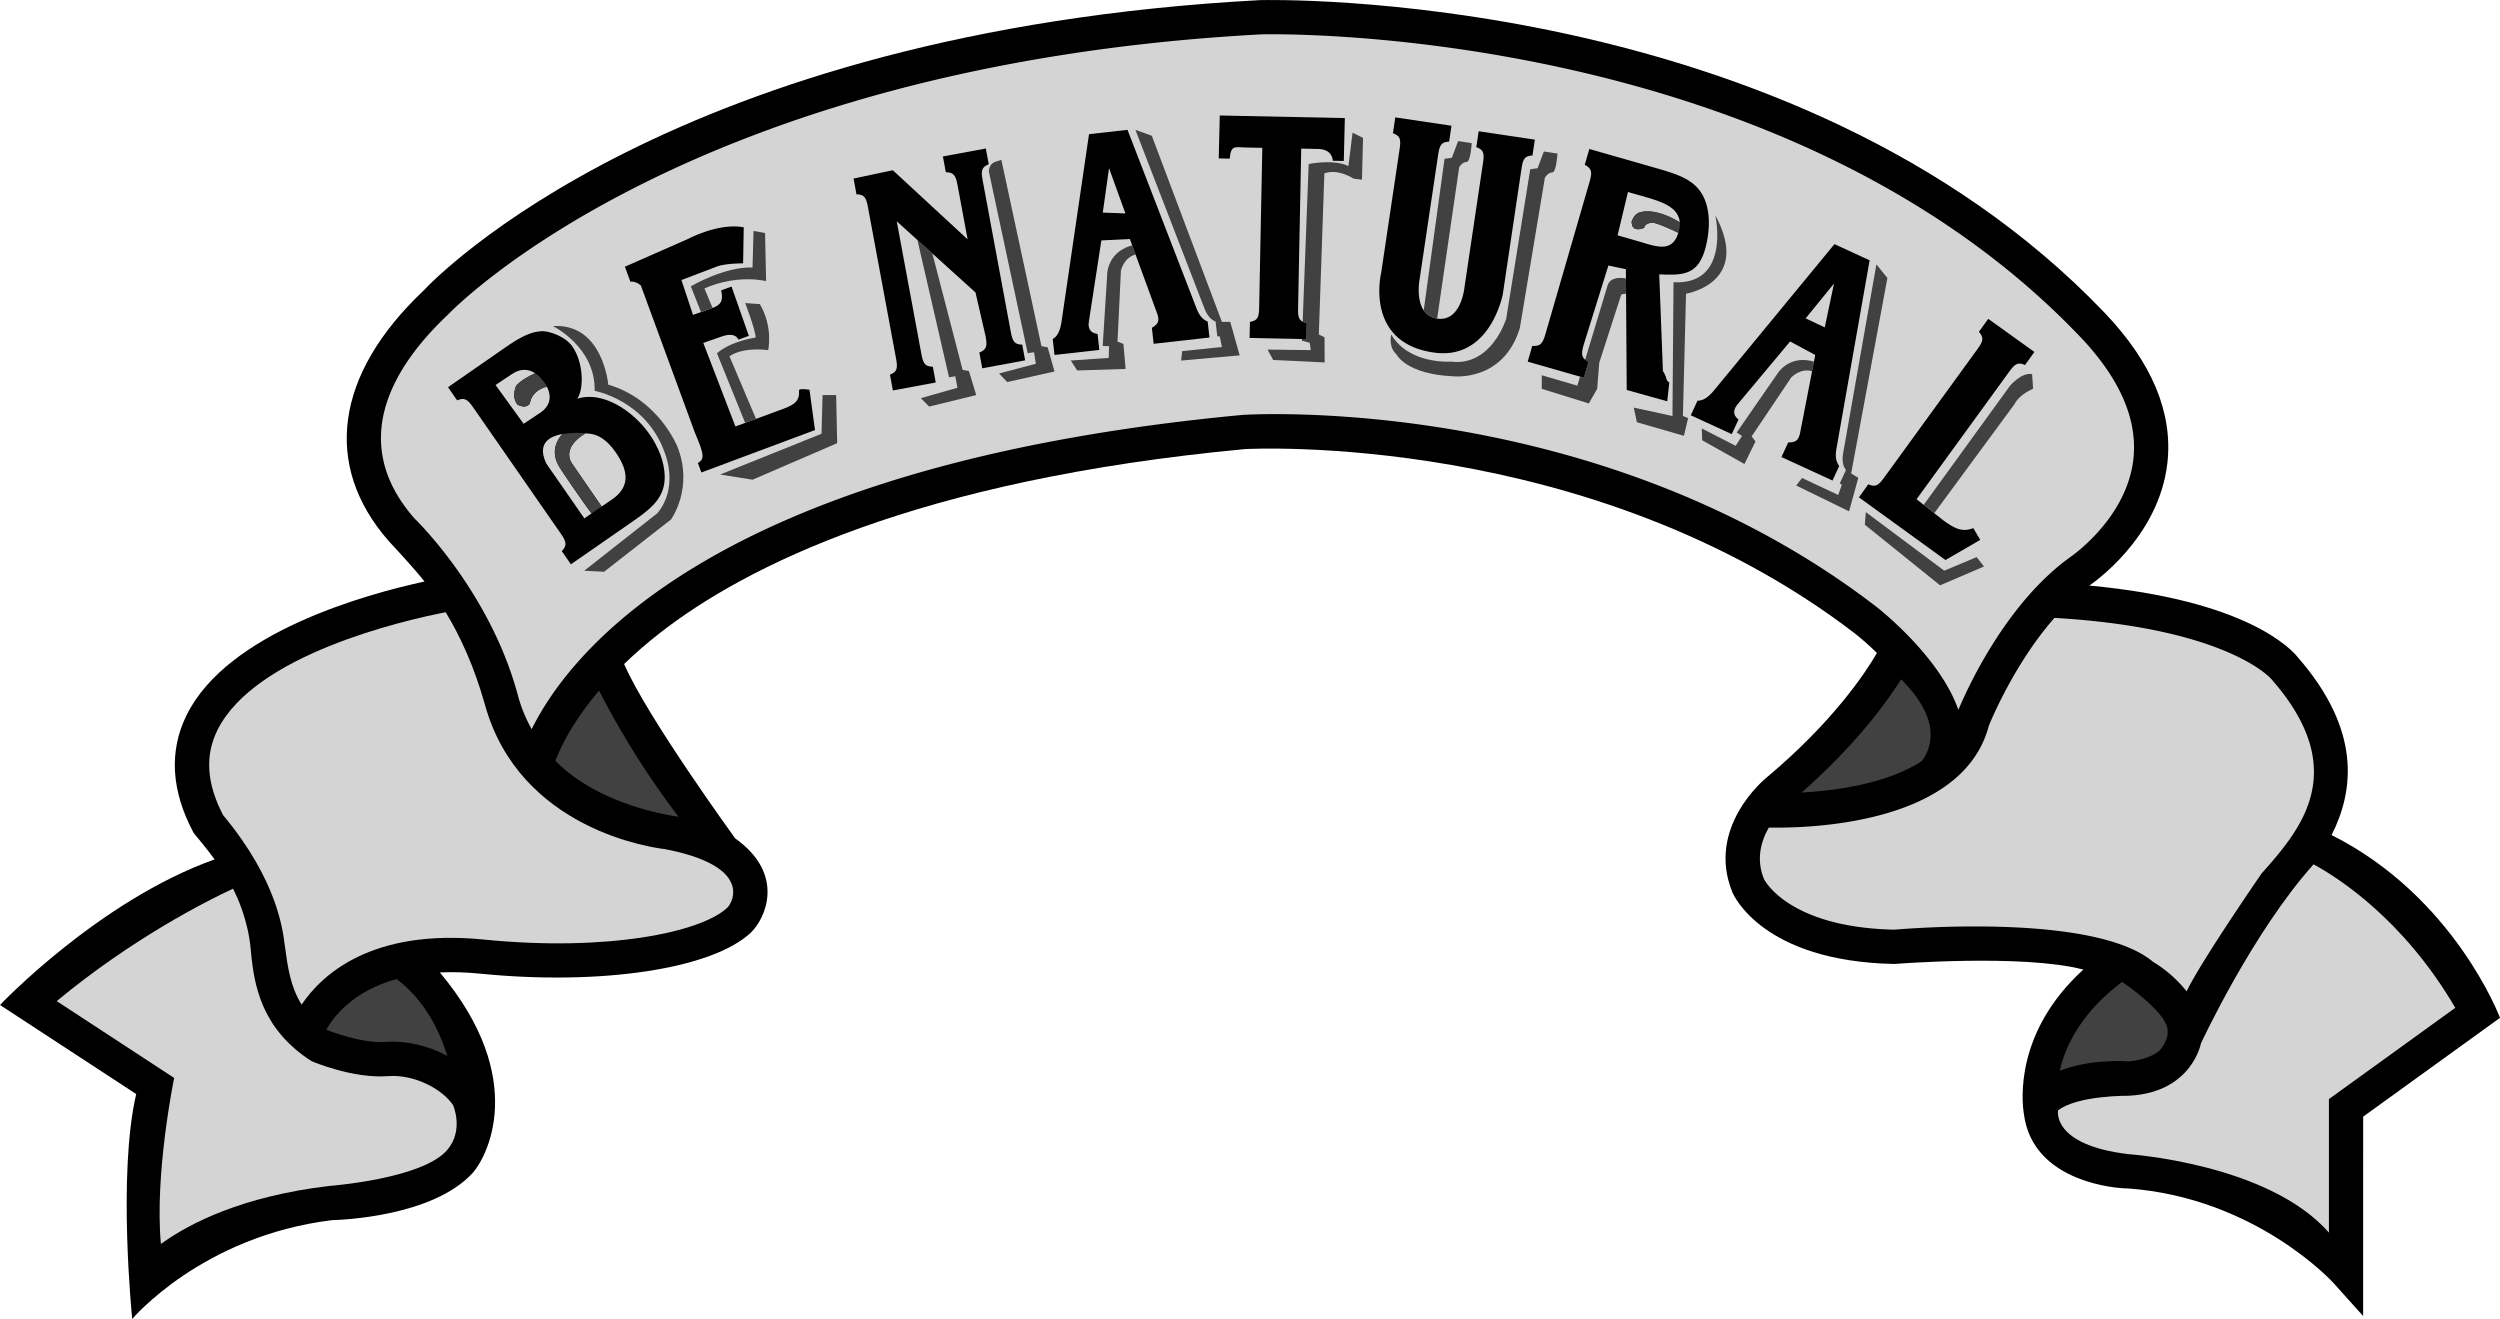<svg xmlns="http://www.w3.org/2000/svg" width="2500" height="1319" viewBox="0 0 91.208 48.12"><path d="M85.064 30.465c.826-1.631 1.079-3.831-1.221-6.472-.241-.305-1.854-2.093-7.618-2.63.086-.057 2.542-1.72 2.849-4.479.204-1.827-.566-3.667-2.289-5.471C65.419-.49 46.153-.002 45.96.004c-21.406 1.15-30.044 10.099-30.515 10.604-3.217 3.044-3.68 6.369-1.268 9.125 0 0 .93.992 1.311 1.482-2.178.473-7.179 1.859-8.672 4.858-.658 1.321-.575 2.772.248 4.313 0 0 .488.583.766.967C3.608 32.857 0 36.664 0 36.664l4.969 3.25c-.685 2.938-.145 8.206-.145 8.206s2.543-3.027 7.294-3.606c.387-.01 3.664-.142 5.115-1.709.508-.548 2.088-3.419-1.186-7.328.447-.021.936-.009 1.476.045 4.419.441 8.48-.176 9.875-1.503.51-.485 1.289-2.106-.575-3.432 0 0-3.224-4.437-4.053-6.362.381-.368.813-.749 1.309-1.135 3.129-2.438 9.371-5.581 21.337-6.706.105-.006 12.6-.689 22.259 6.728.196.153.486.402.802.709-.402.696-1.579 2.496-4.028 4.547-.083.067-2.211 1.826-1.245 4.187.044.106 1.104 2.518 5.907 2.613 0 0 4.688-.374 6.896.205-2.494 2.27-2.249 4.769-2.169 5.266.321 2.529 3.458 2.725 3.804 2.719 4.645.339 7.456 3.41 7.483 3.441l1.09 1.213.001-7.274 4.992-3.605s-1.651-4.411-6.144-6.668z"/><path d="M16.531 40.319s.404.912-.215 1.635c-.911 1.065-4.325 1.314-4.325 1.314-3.17.382-5.073 1.357-6.121 2.115-.236-2.576.484-6.057.484-6.057l-4.285-2.803C4.846 34.22 7.57 32.855 8.5 32.421c.151.285.556 1.155.649 2.228.113 1.295.386 2.893 2.224 4.069 0 0 1.493.641 2.788.542.978-.074 1.992.491 2.37 1.059z" fill="#d4d4d4"/><path d="M16.321 38.524c-.682-.372-1.49-.568-2.255-.51-.861.066-2.125-.424-2.16-.449.264-.476.967-1.403 2.56-1.849 1 .75 1.552 1.83 1.855 2.808z" fill="#414141"/><path d="M26.536 33.113c-.947.9-4.383 1.615-8.888 1.164-4.107-.41-5.919 1.297-6.643 2.373-.409-.646-.51-1.371-.616-2.166-.069-.517-.252-2.347-2.25-4.746-.601-1.154-.669-2.172-.205-3.106 1.366-2.745 6.742-3.987 8.325-4.297.523.864 1.04 1.966 1.436 3.386 1.274 4.566 6.155 5.211 6.559 5.256 3.217.62 2.48 1.946 2.282 2.136z" fill="#d4d4d4"/><path d="M24.755 29.797c-.099-.02-2.835-.353-4.492-2.041.18-.475.62-1.415 1.593-2.561a30.91 30.91 0 0 0 2.899 4.602z" fill="#414141"/><path d="M68.438 22.122c-10.042-7.711-22.591-7.018-23.121-6.984-19.203 1.805-24.524 8.636-25.919 11.463a5.268 5.268 0 0 1-.499-1.216c-1.019-3.828-3.781-6.475-3.781-6.475-2.488-2.843-.703-5.615 1.22-7.427.084-.09 8.684-9.103 29.676-10.23.175-.006 18.893-.471 29.868 11.023 1.452 1.521 2.108 3.021 1.952 4.46-.237 2.175-2.271 3.564-2.292 3.579-2.376 1.697-3.798 4.872-4.095 5.583-.673-1.945-2.902-3.694-3.009-3.776z" fill="#d4d4d4"/><path d="M69.359 24.781c1.647 1.639.973 2.7.749 2.989-1.251.818-3.114 1.072-4.381 1.145 1.977-1.743 3.092-3.27 3.632-4.134z" fill="#414141"/><path d="M69.111 33.917c-3.893-.085-4.748-1.833-4.756-1.851-.296-.727-.103-1.386.179-1.875 1.301.028 7.065-.059 8.025-3.713.077-.192.939-2.279 2.394-3.936 6.318.367 7.904 2.219 7.919 2.238l.021.025c2.914 3.341 1.008 5.491-.383 7.062 0 0-2.204 3.193-2.735 4.299a4.645 4.645 0 0 0-1.223-1.075c-2.06-1.729-8.541-1.25-9.441-1.174z" fill="#d4d4d4"/><path d="M77.416 35.826c.143.076 1.549 1.07 1.657 1.688.047.266-.045.531-.28.81-.004.003-.326.328-1.146.398-.27-.019-1.445-.069-2.501.342.206-.906.779-2.119 2.27-3.238z" fill="#414141"/><path d="M84.966 40.098v4.871c-2.208-2.522-7.312-2.862-7.312-2.862-2.819-.335-2.569-1.597-2.569-1.597.719-.558 2.58-.534 2.58-.534l.053-.004c2.25-.137 2.579-1.904 2.579-1.904.012-.03 1.877-4.041 4.108-6.535.844.456 3.271 1.979 5.171 5.235l-4.61 3.33z" fill="#d4d4d4"/><path d="M20.496 20.107l.333.48 2.328-1.616c.695-.482 1.109-.879 1.094-1.609-.014-.497-.208-1.02-.547-1.51-.622-.896-1.752-1.604-2.64-1.304.244-.378.226-1.31-.177-1.901-.259-.38-.843-.558-1.066-.564-.44-.009-.868.233-1.404.605l-2.072 1.438.333.48c.255-.108.371-.052.576.244l3.214 4.63c.206.298.219.426.028.627zM27.134 8.291l-.023 1.316s-.629-.005-.953.114l-1.297.496.422 1.27.688-.242c.321-.118.428-.253.339-.652l.379-.139.631 1.798-.379.139c-.084-.177-.288-.234-.637-.106l-.646.226 1.172 3.047 1.756-.646c.401-.147.593-.289.565-.668-.006-.089.381-.025.381-.025l.202 1.47-4.146 1.548-.126-.346c.235-.147.248-.271-.104-1.091l-1.986-5.409c.104.144-.097-.153-.372-.112l-.202-.549 2.297-1.011s1.112-.602 2.039-.428z"/><path d="M40.4 9.912l-.17 2.708.232.01-.012.426-1.385.097.235.362 1.766-.056-.08-.913-.216-.084.125-2.588s.101-.48.534-.587l-.123-.336c-.269.069-.793.288-.906.961zM43.091 13.154l2.136-.19-.343-1.221h-.305l-2.556-6.789-.6-.218 2.521 6.521c.089.239.225.404.405.475l.06.533.093.012.077.381-1.45.152-.038.344z" fill="#414141"/><path d="M43.656 11.257l-2.521-6.521-1.404.158-1.004 6.849c-.05.322-.145.525-.32.624l.065.582 1.635-.184-.065-.582c-.199-.034-.302-.113-.325-.314-.005-.044.006-.091.008-.137l.456-2.962 1.04-.051.085.232.123.336.797 2.175a.857.857 0 0 1 .032.144c.017.157-.059.245-.234.354l.065.582 2.037-.229-.006-.049-.06-.533c-.178-.069-.314-.235-.404-.474z"/><path fill="#d4d4d4" d="M40.233 7.755l.228-1.622.598 1.653z"/><path d="M64.905 13.547l-1.545 2.231.193.128-.23.358-1.236-.632.015.431 1.541.865.403-.823-.141-.184 1.445-2.151s.335-.358.76-.226l.068-.352c-.267-.079-.829-.163-1.273.355zM65.533 17.713l1.927.941.337-1.222-.261-.158 1.322-7.132-.401-.497-1.212 6.885c-.047.251-.017.463.101.616l-.224.487.074.058-.132.366-1.32-.619-.211.275z" fill="#414141"/><path d="M66.997 16.382l1.213-6.885-1.283-.591-4.4 5.343c-.209.25-.395.375-.597.369l-.245.532 1.495.688.245-.531c-.153-.132-.2-.253-.115-.437.019-.041.051-.075.077-.113l1.922-2.3.916.494-.047.243-.068.352-.442 2.274c-.012.044-.024.089-.047.14-.066.143-.176.179-.383.183l-.245.531 1.862.857.021-.044L67.1 17c-.12-.155-.15-.368-.103-.618z"/><path fill="#d4d4d4" d="M65.876 11.615l1.034-1.271-.337 1.6z"/><path d="M49.346 4.84l-.152 1.22c-.534-.267-1.449-.076-1.449-.076l-.219 5.75a.58.58 0 0 0 .148.051l-.012.585-.16-.003-.002.062.283.076.038.267-1.577-.019.205.38 1.879.089-.005-.917-.208-.102.202-5.876c.496-.191 1.067.191 1.067.191l.305.038.039-1.526-.382-.19z" fill="#414141"/><path d="M47.673 11.786a.62.62 0 0 1-.148-.051c-.142-.074-.173-.204-.167-.484l.115-5.83.613.013c.365.007.524.202.537.43l.403.008.038-1.565-4.563-.094-.038 1.566.404.008c.034-.506.201-.415.565-.407l.621.013-.115 5.83c-.007.36-.064.471-.337.521l-.012.585 1.913.04.16.003.011-.586z"/><path d="M73.335 14.069l-3.152 4.348.385.304 2.92-3.966c.191-.381.687-.572.687-.572l-.038-.534c-.382-.076-.802.42-.802.42z" fill="#414141"/><path d="M69.922 18.212l3.384-4.657c.21-.292.32-.352.573-.239l.341-.476-1.683-1.209-.342.475c.188.204.167.327-.044.62l-3.416 4.703c-.211.292-.32.352-.574.239l-.341.476 3.157 2.287 1.268-.735-.253-.431c-.431.178-.737-.025-1.09-.279l-.335-.264-.385-.304-.26-.206z"/><path d="M20.518 15.834c-.5.09-.929.358-.583 1.083l1.384 1.994.261-.179a43.665 43.665 0 0 1-1.144-1.65c-.371-.569-.132-1.008.082-1.248z" fill="#d4d4d4"/><path d="M22.46 16.498c-.284-.41-.602-.639-.934-.674 0 0-.062-.008-.161-.016-.914.542-.508 1.084-.508 1.084l1.093 1.587.388-.266c.605-.421.641-.967.122-1.715zM19.952 14.107c-.588.149-.621.61-.621.61-.152.229-.458.039-.458.039-.229-.305-.038-.687-.038-.687.172-.194.467-.352.69-.452-.261-.173-.547-.169-.843.027l-.603.401 1.025 1.416.603-.401c.359-.239.437-.58.245-.953z" fill="#d4d4d4"/><path d="M18.835 14.069s-.191.381.038.687c0 0 .305.19.458-.039 0 0 .033-.461.621-.61a1.444 1.444 0 0 0-.107-.175 1.262 1.262 0 0 0-.319-.315c-.224.101-.519.258-.691.452zM21.365 15.807a3.483 3.483 0 0 0-.847.027c-.213.239-.452.679-.081 1.248.455.697.957 1.393 1.144 1.65l.369-.253-1.093-1.587c-.001 0-.406-.543.508-1.085z" fill="#414141"/><path d="M20.17 11.895s1.563.763 1.525 2.365c0 0 1.945.343 2.594 2.365 0 0 .458 1.183-.306 2.098l-2.669 2.098.725.038 2.441-1.907s.839-1.144.229-2.669c0 0-.686-1.716-2.517-2.25-.001-.002-.192-2.252-2.022-2.138z" fill="#414141"/><path d="M23.372 10.392l.009.024c.023.021.025.023-.009-.024z"/><path d="M25.997 11.234l-.297-.712c1.22-.534 2.25-.267 2.25-.267l-.038-1.754-.42-.076-.038 1.334c-1.029-.038-2.25.687-2.25.687l.37.939.398-.14.025-.011zM26.615 13.001s.381-.343 1.411-.229c0 0 .19-.839-.305-1.678l-.534-.038s.381.992.381 1.259c0 0-.877.114-1.411.572l1.03 2.541.396-.145-.968-2.282zM26.272 17.311l1.182.19 3.089-1.334-.038-1.754h-.495l-.038 1.411zM37.995 12.628l.228.043.249.882-1.725.384-.298-.312 1.342-.354-.067-.421-.23.034-1.419-6.634s0-.267.229-.343l.229-.076 1.462 6.797zM68.072 18.684l-.038.458 2.746 2.212 1.602-.687-.268-.343-1.182.496zM55.448 11.972l.915-5.492s.114-.19.267-.19.191-.687.191-.687l-.496-.076-.229.61-.268.038-.877 5.454s-.534 1.754-2.021 1.563c0 0-1.525.115-2.174-.991 0 0-.114.458.19.725 0 0 .344.725 2.06.801.001-.001 1.832.228 2.442-1.755z" fill="#414141"/><path d="M52.432 11.621l.804-5.522s.115-.19.267-.19.19-.687.19-.687l-.496-.076-.229.61-.267.038-.759 5.529a.69.69 0 0 0 .49.298z" fill="#414141"/><path d="M53.947 4.788l-.087.579c.261.096.298.215.245.571l-.673 4.521s-.111 1.29-.998 1.164l-.003-.001a.681.681 0 0 1-.488-.298c-.284-.417-.155-1.109-.155-1.109l.681-4.574c.053-.356.123-.459.4-.475l.086-.579-2.05-.305-.087.578c.261.096.298.215.245.571l-.673 4.521s-.63 2.563 1.942 2.912c2.053.279 2.497-2.143 2.497-2.143l.681-4.574c.053-.356.123-.459.4-.475l.086-.579-2.049-.305z"/><path d="M59.605 14.87l.114.534 1.716.496.153-.648-.191-.076.115-4.462s2.403-.381 1.068-2.86c0 0 .572 2.555-1.525 2.441l-.038 4.882-1.412-.307zM58.651 10.408l-.82 2.717a.697.697 0 0 0 .122.08l-.167.577-.141-.04-.099.328-1.297-.381v.496l1.716.534.305-.534.076-.954.801-2.479s.077-.038.176-.033l-.004-.562c-.237-.038-.572-.036-.668.251z" fill="#414141"/><path d="M62.104 7.094c-.326-.562-.92-.744-1.725-.974l-2.396-.685-.167.577c.252.132.281.261.178.616l-1.612 5.561c-.103.355-.196.449-.48.428l-.167.577 1.911.546.141.04.167-.577a.737.737 0 0 1-.122-.08c-.134-.112-.139-.251-.057-.536l.904-2.901.639.134.002.336.004.562.024 3.509 1.478.413.076-.687c-.148-.09-.067-.167-.233-.415l-.135-3.528c.836.025 1.444.076 1.711-1.062.158-.674.14-1.365-.141-1.854z"/><path d="M59.986 8.31s-.462.218-.458-.229c0 0 .077-.229.229-.305 0 0 .496-.285 1.527.334-.042-.538-.635-.747-1.217-.913l-.674-.192-.378 1.58.674.193c.688.196 1.302.488 1.544-.283-.301-.147-.798-.375-.979-.375 0 0-.268.038-.268.19z" fill="#d4d4d4"/><path d="M59.758 7.776c-.152.076-.229.305-.229.305-.004.446.458.229.458.229 0-.152.268-.19.268-.19.181 0 .679.229.979.375l.01-.03a.977.977 0 0 0 .041-.354c-1.031-.619-1.527-.335-1.527-.335zM34.624 13.764l.229-.038.077.42-1.335.381.304.305 1.717-.419-.267-.878-.229-.038-1.104-4.248-.545-.493z" fill="#414141"/><path d="M37.295 12.573c-.277-.006-.352-.106-.417-.46l-1.029-5.542c-.066-.354-.033-.474.224-.579l-.107-.575-1.566.29.107.575c.277.006.359.105.425.459l.37 1.991-2.729-2.522-1.433.303.107.575c.278.006.352.106.417.46l1.029 5.542c.066.354.033.475-.224.579l.106.575 1.564-.291-.106-.575c-.277-.006-.352-.107-.417-.461l-.9-4.844.754.682.545.492 1.574 1.422.372 1.612c.065.354.025.476-.231.581l.106.575 1.564-.291-.105-.573z"/></svg>